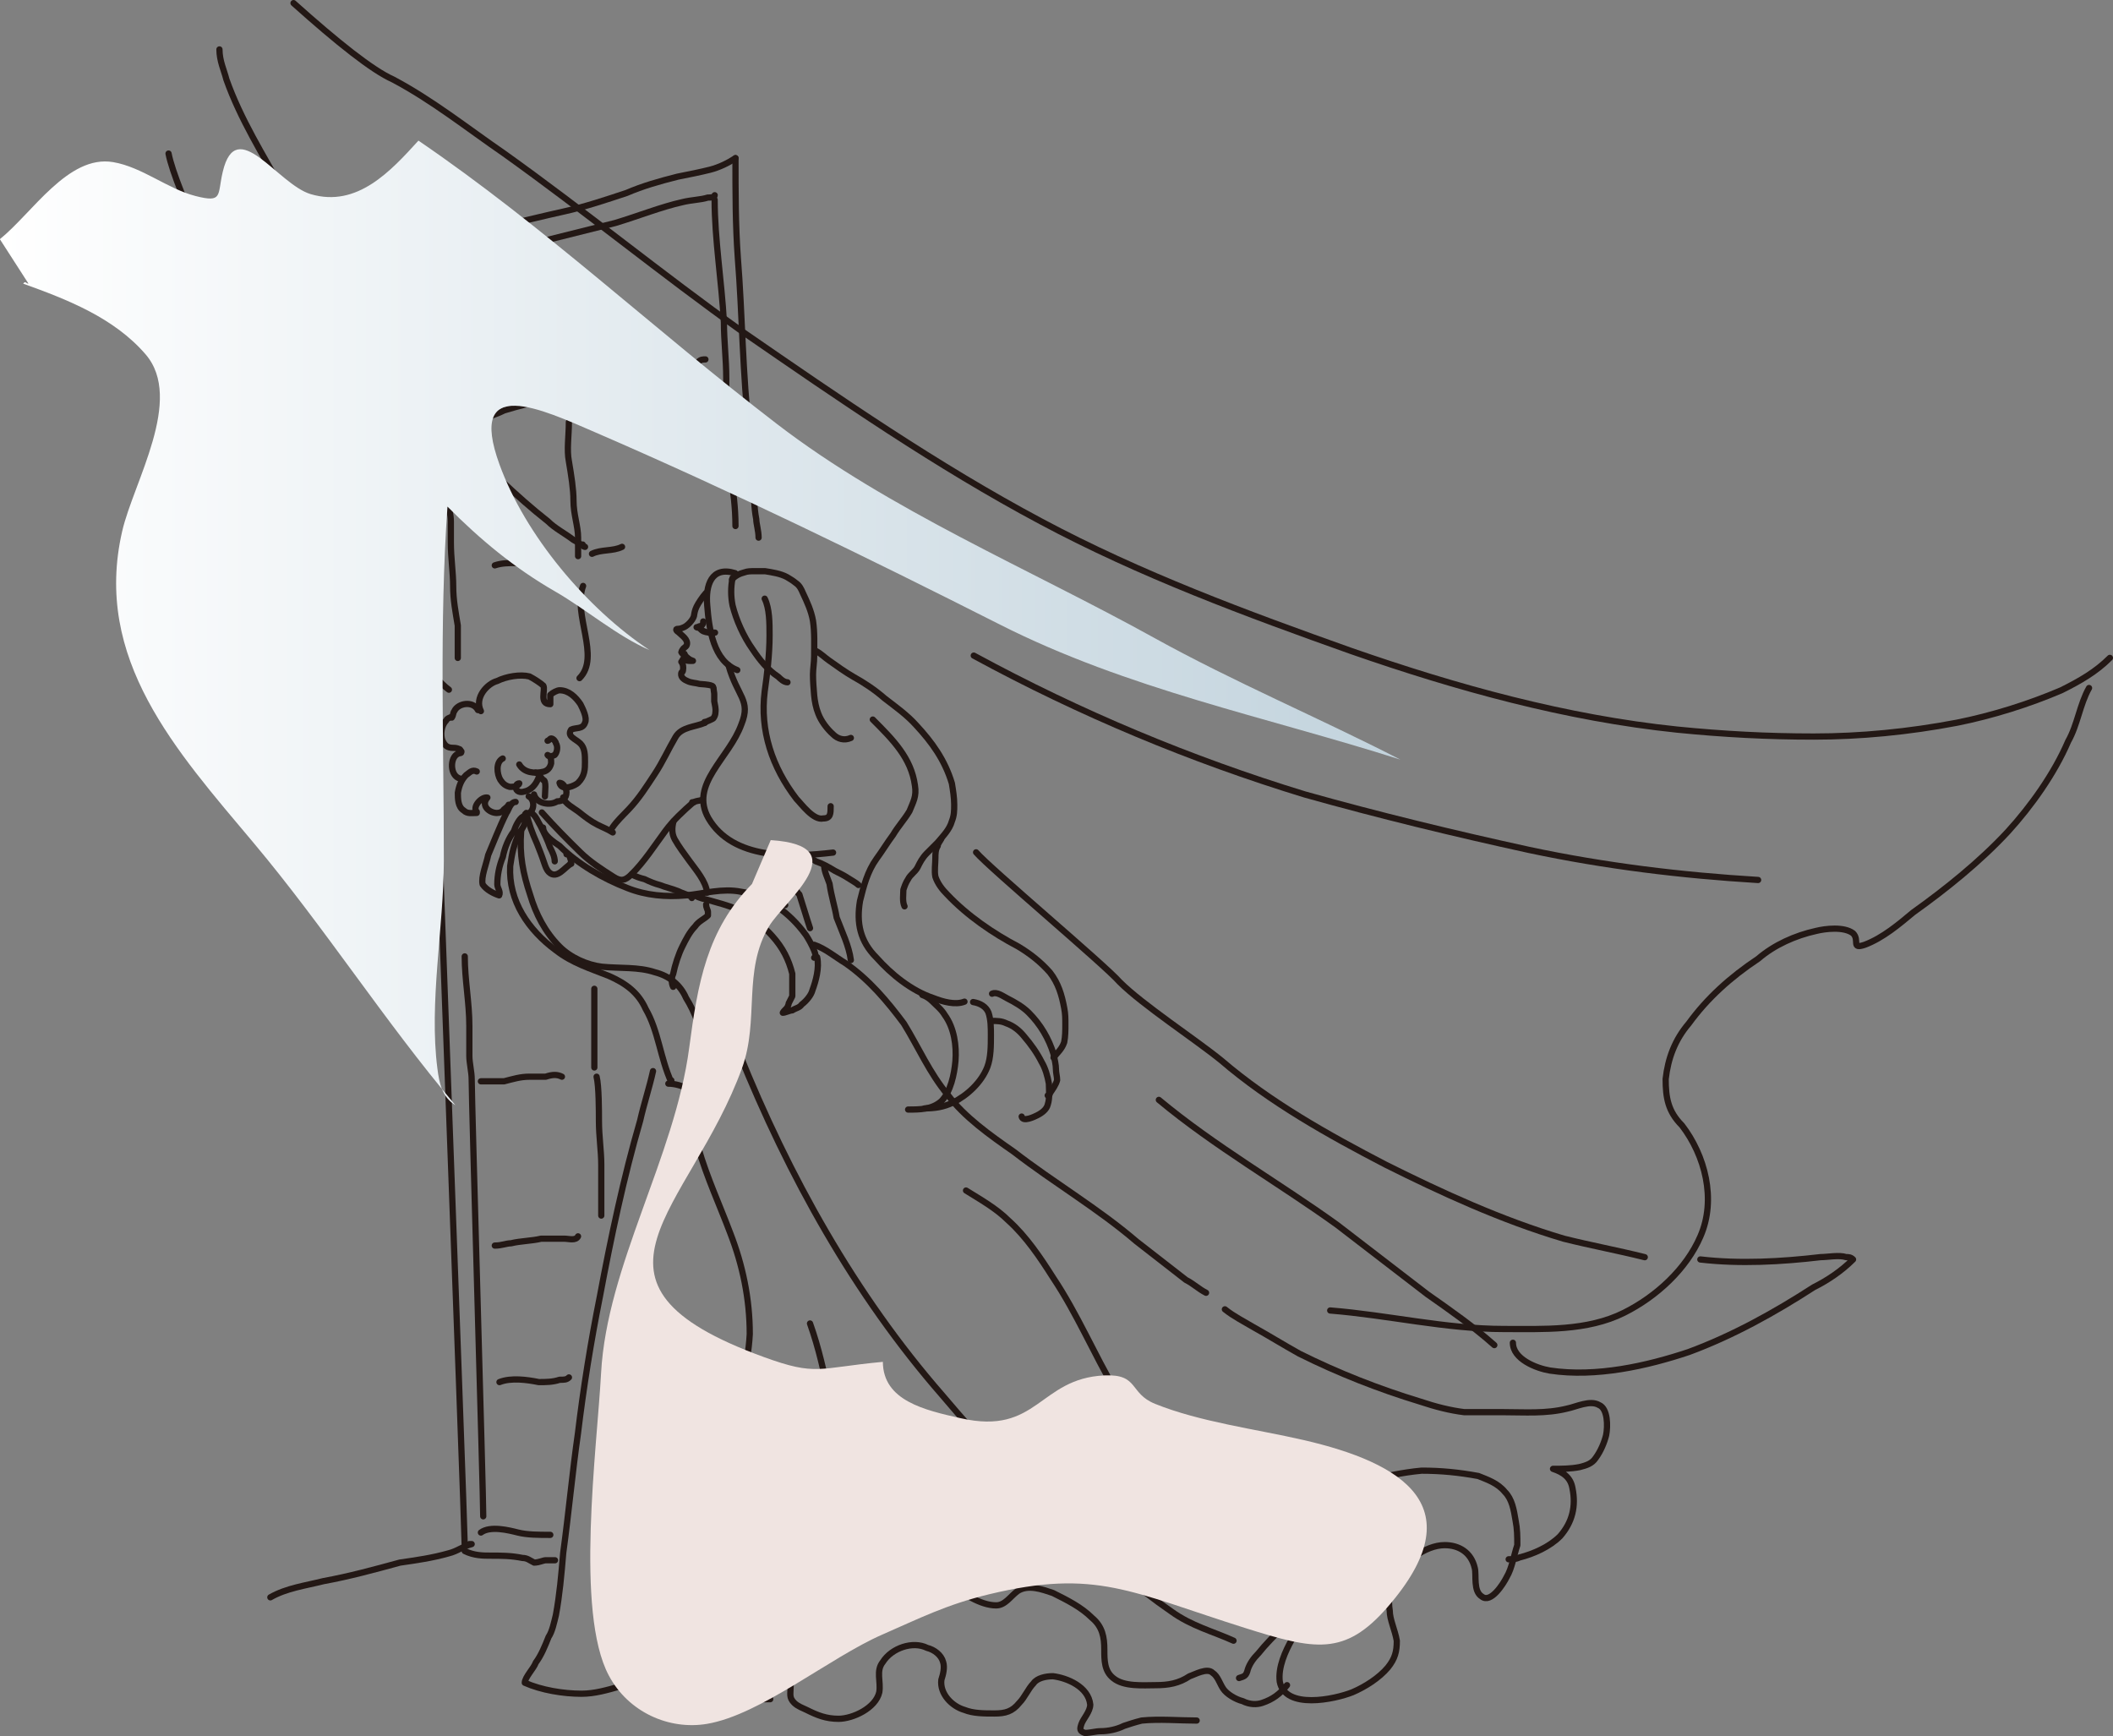 <?xml version="1.0" encoding="UTF-8"?><svg xmlns="http://www.w3.org/2000/svg" xmlns:xlink="http://www.w3.org/1999/xlink" viewBox="0 0 325.45 267.41"><rect x="0" y="0" width="325.45" height="267.41" fill="#808080" stroke="none"/><defs><style>.cls-1{fill:#f0e4e1;}.cls-1,.cls-2{mix-blend-mode:multiply;}.cls-3{fill:none;stroke:#231815;stroke-linecap:round;stroke-linejoin:round;stroke-width:.96px;}.cls-2{fill:url(#linear-gradient);}.cls-4{isolation:isolate;}</style><linearGradient id="linear-gradient" x1="0" y1="95.94" x2="215.7" y2="95.94" gradientUnits="userSpaceOnUse"><stop offset="0" stop-color="#fff"/><stop offset="1" stop-color="#c2d3dd"/></linearGradient></defs><g class="cls-4"><g id="_レイヤー_2"><g id="_指示"><g><g><path class="cls-3" d="M117.78,92.21c.75,1.5,.75,3.76,.75,5.64,0,3.01-.38,6.02-.75,8.65-.75,6.02,1.13,11.66,4.89,16.55,.75,.75,2.63,3.38,4.14,3.01,1.13,0,1.13-.75,1.13-1.88"/><path class="cls-3" d="M112.2,102.45c1.37,4.92,3.51,5.34,2,9.1-1.88,5.27-8.08,9.24-5.07,14.5,3.76,6.4,12.79,6.02,19.18,5.27"/><path class="cls-3" d="M83.93,122.67c0-.57,.28-2.54-.28-2.54-.28-.28-.57-.84-1.13-1.13"/><path class="cls-3" d="M79.42,123.52c-.84,0-1.13,1.41-1.41,1.69-1.13,2.26-1.97,4.51-2.82,6.49-.29,1.41-1.13,3.38-.85,4.52,.56,.84,1.69,1.41,2.54,1.69,.28-.56-.28-1.13-.28-1.69,0-1.41,.28-2.82,.85-4.23,.28-1.41,.85-2.82,1.69-3.95,.28-.85,.85-1.98,1.41-2.26,.85,.85-.28,1.98-.56,2.54-.85,1.69-1.13,3.11-1.41,5.08-.28,5.36,2.82,9.88,7.05,12.98,2.54,1.98,5.36,2.82,8.18,3.95,2.54,1.12,4.51,2.54,5.64,5.08,1.97,3.38,2.26,7.62,3.95,11.28v-.29"/><path class="cls-3" d="M80.27,128.03c-.28,3.66,.28,6.49,1.41,9.87,.84,2.82,2.25,5.64,4.51,7.9,1.69,1.69,4.23,2.82,6.49,3.1,2.82,.28,5.64,0,8.18,.85,2.25,.57,3.95,1.97,4.8,3.95,1.41,2.25,2.26,4.79,2.82,7.33,.28,1.98,.56,3.67,.84,5.36,0,.85-.28,2.26,0,2.82h.28c0-.28,0,0-.28-.28"/><path class="cls-3" d="M83.65,127.47c0,1.13,1.69,2.26,2.54,2.82,2.82,2.82,6.77,5.08,10.44,6.49,2.82,1.13,5.92,1.41,9.03,1.13,2.82-.28,5.64-1.13,8.46-.56,3.95,.56,7.61,3.38,9.87,6.49,.28,.28,2.26,3.67,1.41,3.67"/><path class="cls-3" d="M108.76,139.31c0,.57,.28,.85,.28,1.13v.56c-.56,.57-1.41,.85-1.98,1.69-.84,.85-1.41,1.98-1.97,3.11-.57,1.13-1.13,2.82-1.41,4.23-.28,.56-.28,1.41,0,1.97"/><path class="cls-3" d="M125.4,145.52c1.69,.56,3.39,1.98,4.8,2.82,3.67,2.54,6.49,5.92,9.02,9.31,2.26,3.67,3.95,7.62,6.77,11,2.54,3.39,6.49,6.2,10.16,8.75,6.21,4.8,12.98,8.74,18.9,13.82,2.54,1.97,5.08,3.95,7.61,5.92,1.13,.57,1.98,1.41,3.1,1.98"/><path class="cls-3" d="M113.23,88.28c-3.67-1.13-4.59,1.88-4.3,4.98,.28,3.67,.96,8.54,4.63,9.95"/><path class="cls-3" d="M112.83,89.02c-.28,1.41-.28,2.82,0,4.23,.56,2.25,1.69,4.79,3.1,6.77,1.13,1.69,2.25,3.1,3.95,4.23,.28,.28,.85,.84,1.41,.84"/><path class="cls-3" d="M134.43,110.83c3.1,3.1,5.92,5.92,6.49,10.16,.28,1.69-.28,2.54-.84,3.95-.85,1.41-1.7,2.26-2.54,3.67-.85,1.13-1.7,2.54-2.54,3.67-1.41,1.97-1.98,4.23-2.54,6.49-.57,3.38,0,6.21,2.54,8.74,2.26,2.54,5.36,5.08,8.75,6.21,1.41,.56,3.38,1.13,4.8,.56"/><path class="cls-3" d="M25.96,23.65c1.05,5.54,9.47,22.64,11.58,27.84,4.21,10.39,9.83,20.44,15.8,30.14,3.86,6.58,7.73,13.52,11.94,20.1,1.05,1.73,2.46,3.46,3.86,4.5"/><path class="cls-3" d="M38.96,38.24c4.79,0,9.31,1.41,13.82,2.25,2.54,.28,5.08,1.13,7.33,1.69,1.13,.28,2.82,.85,3.95,.56,0-.28-.28-.28-.28-.56"/><path class="cls-3" d="M45.16,36.54c3.66,.57,7.33,1.13,11,1.98,1.7,.28,3.1,.84,4.79,1.41,1.69,.28,3.38,.28,5.08,.28-.28,0,0,0-.28-.28"/><path class="cls-3" d="M68.58,45.57c-.85,3.67-.28,7.33,0,10.72,0,3.1,0,5.92-.28,9.03"/><path class="cls-3" d="M100.58,164.98c-.56,2.54-1.41,5.08-1.98,7.62-2.54,8.74-4.51,18.05-6.2,27.08-1.41,7.05-2.54,14.1-3.39,21.16-.85,5.92-1.41,12.12-2.26,18.33-.28,3.38-.56,6.49-1.13,9.59-.28,1.13-.56,2.54-1.13,3.38-.56,1.41-1.13,2.82-1.97,3.95-.28,.85-1.69,2.26-1.69,3.1,2.54,1.13,5.92,1.69,8.74,1.69,1.98,0,3.95-.56,5.92-1.13,1.13-.29,2.26-.57,3.39-1.13-.57,.84,.56,1.41,1.13,1.69,1.97,.84,4.23,1.13,6.49,1.41h12.13c0-.28-.28,0-.28-.28"/><path class="cls-3" d="M111.01,149.19c0,.85-.28,1.98-.28,2.82,0,3.39,1.69,7.05,3.1,10.15,7.62,18.9,17.77,37.24,31.31,52.75,6.21,7.33,12.69,14.39,19.75,20.59,5.08,4.52,10.15,9.03,15.51,12.7,3.1,2.25,6.49,3.1,9.59,4.51"/><path class="cls-3" d="M74.07,109.53c-1.07-2.14,1.07-4.27,2.49-4.63,1.43-.71,3.56-1.07,4.99-.71,.71,.36,1.78,1.07,2.14,1.42,.36,.71-.71,2.85,1.07,2.85v-1.43c.36-.35,1.07-.71,1.43-.71,1.43,0,2.49,1.07,3.21,2.14,.36,.71,1.07,2.14,.71,2.85-.36,1.07-1.42,.71-2.14,1.07-.71,1.07,.71,1.43,1.42,2.14,.71,.71,.71,1.78,.71,2.85s0,2.14-1.07,3.21c-.36,.36-2.49,1.42-2.85,0,.71,0,1.07,1.07,1.07,1.42,0,1.07-.71,1.43-1.43,1.43-1.07,.71-3.21,.36-3.57-1.07"/><path class="cls-3" d="M102.94,166.91c2.14,0,4.28,1.43,6.06,2.14v.36"/><path class="cls-3" d="M64.1,46.45c1.07,5.35,1.07,10.34,1.42,15.68,0,3.21-.35,6.77,0,9.98,.36,2.85,.36,5.35,.36,8.2,0,3.21,5.7,154.67,5.7,157.87"/><path class="cls-3" d="M71.58,238.9c1.43,.71,2.85,.71,3.92,.71,1.78,0,3.21,0,4.99,.36,.71,0,1.07,.35,1.78,.71,.71,0,1.43-.36,1.78-.36h1.43"/><path class="cls-3" d="M68.02,38.26c1.06-.36,2.14-1.07,3.21-1.78,1.78-.72,4.27-1.07,6.41-1.78,3.21-.71,6.06-1.43,9.27-2.14,3.2-.71,6.41-1.78,9.62-2.85,2.49-1.07,4.99-1.78,7.84-2.5,1.78-.35,3.56-.71,4.99-1.07,1.42-.36,2.85-1.07,3.92-1.78"/><path class="cls-3" d="M113.28,24.36c0,5.34,0,10.34,.36,15.32,.71,8.91,.71,17.82,1.78,27.09,0,2.49,.71,5.35,.71,8.2,0,1.42,0,3.2,.35,4.99,0,.71,.36,1.78,.36,2.85"/><path class="cls-3" d="M69.8,41.11c1.07,0,1.78-.71,2.5-1.07,1.78-.36,3.56-1.07,5.34-1.42,5.7-1.43,11.4-2.85,17.11-4.27,3.56-1.07,7.13-2.5,10.34-3.21,1.43-.36,2.85-.36,3.92-.71,.36,0,1.07,0,1.07-.36"/><path class="cls-3" d="M110.07,30.77c0,6.06,1.07,12.47,1.43,18.89,0,2.85,.36,5.71,.36,8.55v6.06c.71,2.85,.36,5.7,.71,8.91,.36,2.5,.71,4.99,.71,7.84"/><path class="cls-3" d="M74.07,236.05c1.43-1.07,4.28-.36,5.7,0,1.43,.36,3.21,.36,4.99,.36"/><path class="cls-3" d="M41.64,246.03c2.5-1.43,5.35-1.78,8.2-2.5,3.92-.71,7.84-1.78,11.76-2.85,2.5-.36,4.99-.71,7.48-1.42,1.43-.35,2.14-1.07,3.57-1.43h-.36"/><path class="cls-3" d="M71.23,65.7c.71,0,1.42-.36,2.14-.71,1.43-.71,2.85-1.07,4.28-1.78,4.63-1.43,9.27-2.14,13.9-3.57,2.85-.71,5.35-1.42,8.2-1.78,1.78,0,2.85-1.07,4.28-1.78"/><path class="cls-3" d="M85.48,38.61c.36,1.78,.71,3.56,.71,4.99,0,2.14,.36,4.27,.36,6.77v3.92c.36,.71,0,2.14,.36,2.49h.36"/><path class="cls-3" d="M86.91,58.21v1.07"/><path class="cls-3" d="M87.62,64.99c0,2.14-.35,4.27,0,6.06,.36,2.14,.71,4.28,.71,6.06,0,2.14,.71,3.92,.71,5.7v2.85"/><path class="cls-3" d="M91.18,85.3c1.43-.71,3.21-.36,4.63-1.07"/><path class="cls-3" d="M69.08,77.1c0,1.07,.36,2.14,.36,3.21v3.21c0,2.5,.36,4.63,.36,6.77s.36,3.92,.71,6.06v4.99"/><path class="cls-3" d="M107.58,55.72c.35-.36,.71-.36,1.07-.36"/><path class="cls-3" d="M76.21,87.08c1.07-.36,2.14-.36,3.21-.36,1.43,0,2.85-.36,4.28-.71"/><path class="cls-3" d="M71.58,147.31c0,3.56,.71,7.13,.71,10.69v4.64c0,1.07,.36,2.5,.36,3.56,0,3.56,1.78,63.79,1.78,67.35"/><path class="cls-3" d="M74.07,166.55h3.56c1.43-.36,2.5-.71,3.92-.71h2.5c1.07-.36,1.78-.36,2.5,0"/><path class="cls-3" d="M91.54,152.3v12.12"/><path class="cls-3" d="M91.89,165.84c.36,1.43,.36,5.34,.36,6.77,0,2.49,.36,4.64,.36,6.78v7.84"/><path class="cls-3" d="M76.21,191.85c1.07,0,1.78-.35,2.5-.35,1.42-.36,3.2-.36,4.63-.71h3.56c.71,0,1.78,.36,2.13-.36"/><path class="cls-3" d="M76.93,212.88c1.78-.71,4.28-.36,6.06,0,1.07,0,2.14,0,3.21-.36,.71,0,1.07,0,1.43-.36"/><path class="cls-3" d="M45.21,.48c6.77,6.06,12.12,10.33,15.33,11.76,6.06,3.21,11.4,7.48,17.1,11.4,12.47,8.91,24.23,18.53,36.71,27.44,14.97,10.33,29.93,20.67,45.97,29.22,15.32,8.2,31.72,14.26,47.76,19.96,16.39,5.71,33.14,10.34,50.25,12.12,7.13,.71,13.9,1.07,21.03,1.07s14.61-.71,22.09-2.14c5.35-1.07,11.05-2.85,16.04-4.99,2.85-1.42,5.35-2.85,7.48-4.99"/><path class="cls-3" d="M321.76,105.97c-1.42,2.5-1.78,5.7-3.21,8.2-2.14,4.99-5.7,9.98-9.27,13.9-4.28,4.63-9.62,8.91-14.61,12.47-2.14,1.78-4.63,3.92-7.48,4.99-2.14,.71-.71-.71-1.78-1.78-1.42-1.07-4.28-.71-5.7-.36-3.21,.71-6.42,2.14-8.91,4.28-4.28,2.85-7.84,6.06-10.69,9.98-2.13,2.5-3.2,5.34-3.56,8.55,0,2.85,.36,4.99,2.5,7.13,3.56,4.63,5.34,11.41,2.85,17.11-2.14,4.99-6.77,9.27-11.76,11.76-5.7,2.85-12.47,2.5-18.53,2.5-8.91,0-17.82-2.14-26.73-2.85"/><path class="cls-3" d="M149.98,100.98c16.39,8.91,33.5,16.04,50.96,21.38,11.41,3.21,23.17,6.06,34.57,8.55,11.76,2.5,23.52,3.92,35.28,4.63"/><path class="cls-3" d="M233.02,206.82c0,2.5,3.56,3.92,5.7,4.28,7.13,1.07,14.97-.71,21.38-2.85,6.77-2.5,13.19-6.06,19.25-9.98,2.14-1.07,4.28-2.5,6.06-4.28-.36-.36-.71-.36-1.07-.36-1.06-.36-2.85,0-3.92,0-6.05,.71-12.47,1.07-18.53,.36"/><path class="cls-3" d="M253.33,193.64c-4.27-1.07-8.2-1.78-12.47-2.85-9.62-2.85-18.89-7.13-27.44-11.4-8.91-4.63-17.82-9.62-25.3-16.04-3.92-3.2-12.12-8.55-15.68-12.11-2.14-2.5-19.96-17.47-22.1-19.96"/><path class="cls-3" d="M33.8,7.61c0,1.78,.71,3.2,1.07,4.63,2.14,6.06,5.7,11.76,8.91,17.46,4.28,7.13,8.91,14.61,13.9,21.74,3.56,5.7,7.84,11.05,12.83,16.04,4.28,4.27,8.91,8.91,13.9,12.83,1.07,1.07,2.5,1.78,3.92,2.85,.71,.36,1.06,.71,1.78,1.07,0,0-.36,0-.36-.36"/><path class="cls-3" d="M178.49,169.41c8.55,7.13,18.54,12.83,27.44,19.24,4.63,3.56,9.27,7.13,13.9,10.69,3.56,2.5,7.13,4.99,10.33,7.84"/><path class="cls-3" d="M112.75,89.25c.46-.55,1.18-.91,1.91-1.09,.46-.18,1-.18,1.46-.18h1.73c1.09,.18,2.37,.36,3.37,.91,.46,.27,.91,.54,1.36,.91,.55,.37,.82,.91,1.09,1.55,.64,1.36,1.28,2.73,1.55,4.28,.27,1.82,.18,3.64,.18,5.46,0,1-.18,1.91-.18,2.82,0,1.09,.09,2.09,.18,3.19,.09,.91,.27,1.91,.64,2.82,.45,1.19,1.36,2.37,2.28,3.19,.73,.73,1.73,1,2.73,.55"/><path class="cls-3" d="M108.72,91.35c-.55,.61-1.19,1.59-1.43,2.09-.27,.57-.32,.91-.41,1.46-.18,.64-1.07,1.59-1.71,1.78-.18,.09-.45,.18-.73,.18-.55,0-.18,.37,.09,.54,.46,.46,1.52,1.12,1.25,1.94-.09,.28-.16,.2-.43,.48-.09,0-.41,.52-.41,.62s.39,.45,.48,.55c.18,.27,.18,.18,.45,.45,0,0,.09,.09,.18,.09h0c-.09-.18-.27-.27-.54-.27s-.39,.5-.57,.68c.28,.37,.34,.8,.25,1.34-.09,.46-.18,0-.27,.46-.09,.64,.55,1,1,1.18,.55,.27,1.21,.25,1.84,.43,.27,0,1.43,.11,1.71,.21,.36,.09,.45,.27,.45,.64,0,.19,.09,.46,.09,.73v1.09c.09,.55,.27,1.09,.18,1.73,0,.27-.09,.55-.27,.82,0,.18-1.18,.55-1.36,.73"/><path class="cls-3" d="M108.51,111.21c.05,.03-.07-.07,.06,.12-1.53,.67-3.59,.61-4.52,2.19-1.11,1.88-1.98,3.85-3.19,5.68-1.3,1.97-2.4,3.74-4.03,5.46-.84,.88-1.82,1.8-2.5,2.8,.04-.04,.07-.09,.11-.15"/><path class="cls-3" d="M86.74,122.82c.13,.9,1.79,1.74,2.43,2.25,.9,.72,1.8,1.42,2.83,1.95,.93,.47,1.5,.65,2.38,1.2"/><path class="cls-3" d="M83.46,125.14c1.88,2.11,3.89,4.15,5.91,6.12,1.51,1.48,3.34,2.66,5.12,3.79,1.12,.72,1.75,.62,2.71-.32,2.03-1.99,3.59-4.46,5.27-6.73,1.24-1.68,2.75-3.06,4.32-4.43-.06,0-.12,0-.18,0"/><path class="cls-3" d="M103.73,126.5c-.23,.94-.3,1.88,.2,2.79,.64,1.14,1.47,2.23,2.24,3.29,1.03,1.43,2.53,3.1,2.75,4.91"/><path class="cls-3" d="M106.88,123.57c.35-.25,.79-.2,1.16-.34"/><path class="cls-3" d="M107.69,96.47c.02,.8,1.82,1.17,2.44,.97-.82-.03-2.12,.13-2.44-.97"/><path class="cls-3" d="M108.31,95.72c.11,.49-.64,1.16-1.02,.89"/><path class="cls-3" d="M105.42,101.52c.25,.34,.91,.27,1.31,.27-.41-.12-1.13-.52-1.31-1.09"/><path class="cls-3" d="M73.61,109.37c-.73-1.46-3.09-1.09-3.64,.18-.18,.18-.18,.73-.36,.91,0,0,0,.18-.18,0-.36,.18-.55,.18-.73,.55-.73,.73-.91,2.18-.54,3.09,.36,.73,.72,1.09,1.64,1.09,.18,0,.54,0,.91,.18,.18,0,.18,.18,.36,.37,0,.36-.18,.18-.54,.36-1.27,.54-1.27,3.46,.36,3.83"/><path class="cls-3" d="M73.43,118.83c-.73-.36-1.09,.18-1.64,.55-.73,.73-1.09,1.64-1.27,2.73,0,.91,0,2.18,.91,2.73,.55,.55,1.28,.37,2,.37v-.18h0c-.73-.73,.73-2.37,1.64-2.18-1.09,1.27,.36,2.37,1.45,2.37q.73,0,1.09-.54c.18-.18,.55-.37,.73-.73"/><path class="cls-3" d="M77.43,116.83c-1.09,.54-.91,2.37-.37,3.28,.37,.55,.73,.91,1.46,1.09,.36,0,1.28,0,1.46-.54h0c-.37,0-.55,.36-.55,.54,0,.73,.73,.91,1.27,.73,1.09-.18,1.82-1.09,2.19-2"/><path class="cls-3" d="M79.98,117.75c.73,1.27,2.36,1.46,3.82,1.09,.54-.18,.91-.54,1.09-1.27,0-.55,0-1.1-.55-1.28,.18,.36,.73,.18,1.1,0,.36-.37,.54-1.27,.18-1.82,0-.18-.37-.73-.73-.73-.18,0-.36,.36-.55,.36"/><path class="cls-3" d="M81.43,122.66c1.09,.55,.91,2.73-.54,2.73v.18"/><path class="cls-3" d="M81.07,125.21c.36,1.64,.91,3.1,1.64,4.74,.36,.91,.73,1.82,1.09,2.91,.18,.54,.37,1.09,.73,1.46,1.28,1.27,2.55-.91,3.46-1.28h-.18"/><path class="cls-3" d="M81.8,125.21c.73,.36,1.09,1.46,1.45,2,.55,1.09,1.09,2.19,1.46,3.28,.36,.73,.73,1.45,.73,2.18v-.18"/><path class="cls-3" d="M87.99,132.67c-.18-.36-.18-1.09-.73-1.09"/><path class="cls-3" d="M97.27,134.68c.73,.36,1.27,.55,2,.73,.73,.36,1.64,.73,2.37,.91,.91,.36,1.82,.55,2.73,.91,.73,.36,1.46,.54,2.19,.91v.18"/><path class="cls-3" d="M107.1,137.95c.55,.37,1.46,.54,2.18,.73,1.28,.37,2.73,.73,4.01,1.28,2.18,1.09,4.19,2.55,5.64,4.19,1.64,1.82,2.55,3.64,3.1,5.83v3.46c-.18,.37-.36,.73-.55,1.09,0,.18-.18,.55-.18,.55-.18,.36-.55,.54-.73,.91,.37,0,1.09-.37,1.46-.37,.55-.37,1.09-.37,1.46-.91,.73-.55,1.46-1.45,1.64-2.18,.54-1.46,1.09-3.46,.73-5.1"/><path class="cls-3" d="M122.76,132.31l.18-.18h0c-1.09,.91-1.46,2.55-1.64,3.82-.18,.91-.73,2-.55,3.1,0,0,0,.18,.19,.36"/><path class="cls-3" d="M125.67,100.26c.73,.37,1.46,1.1,2,1.46,1.27,.91,2.55,1.82,3.82,2.55,1.64,.91,3.28,2,4.74,3.28,1.64,1.27,3.46,2.55,4.92,4.19,2.36,2.55,4.37,5.28,5.46,8.92,.18,1.09,.36,2.18,.36,3.28,0,.91,0,1.64-.36,2.55-.36,1.27-1.27,2.18-2.19,3.27-.55,.55-1.09,1.09-1.64,1.64-.73,.73-1.09,1.46-1.45,2.19-.37,.73-1.1,1.09-1.46,1.82-.36,.54-.55,1.09-.73,1.64,0,.73-.18,1.82,.18,2.55"/><path class="cls-3" d="M152.8,157.25c.73,0,1.46,0,2.19,.36,1.09,.37,2,1.1,2.73,2,1.09,1.27,2,2.55,2.73,4,.55,.91,.91,2.19,1.1,3.28,0,.91,.18,2.18-.18,3.27-.18,.73-.91,1.28-1.64,1.64-.36,.18-2.19,1.09-2.37,.18"/><path class="cls-3" d="M152.8,153.06c.73-.36,1.64,.36,2.37,.73,1.09,.55,2.37,1.28,3.28,2.19,1.82,1.82,3.1,4.01,3.82,6.37,.18,.91,.37,1.64,.37,2.37,0,.54,.18,1.09,.18,1.64-.18,.73-.73,1.46-1.09,2,0,.18-.18,.37-.18,.37h-.18"/><path class="cls-3" d="M144.97,129.22c-.18,.37-.54,.73-.54,1.09-.36,.54-.36,1.27-.36,1.82,0,.91-.18,2,0,2.91,.36,1.09,1.09,2,1.82,2.73,3.1,3.28,7.1,6.01,10.92,8.01,1.82,1.09,3.46,2.36,4.91,4.01,1.28,1.64,1.82,3.46,2.19,5.46,.18,.91,.18,1.64,.18,2.55s0,1.82-.18,2.73c-.36,1.09-1.09,1.64-1.64,2.37"/><path class="cls-3" d="M122.76,131.76c.36-.18,.73-.18,1.09,0,.55,.18,1.28,.54,1.82,.91,1.09,.37,2,.91,2.91,1.46,.73,.36,1.46,.73,2,1.09,.54,.36,1.27,.73,1.64,1.09"/><path class="cls-3" d="M142.06,153.25c.54,.18,1.09,.54,1.46,.91,.73,.73,1.46,1.28,2,2.18,1.46,2.01,1.82,4.74,1.64,7.1-.18,2-.73,4.73-2.19,6.19-1.46,1.27-3.28,1.27-5.1,1.27"/><path class="cls-3" d="M142.42,170.72c1.46,0,2.91-.18,4.37-.91,2.19-1.09,4.37-3.1,5.28-5.46,.55-1.45,.55-3.27,.55-4.92,0-1.09,0-2.37-.37-3.46-.36-.91-1.27-1.45-2.37-1.63"/><path class="cls-3" d="M107.83,173.27c-.27,0-.27,.27-.55,.27,0,1.1,0,2.46,.28,3.28,1.36,4.64,3.27,8.74,4.91,13.1,1.91,4.92,3.01,10.1,3.01,15.56-.27,5.19-1.91,10.38-3.55,15.02-1.64,4.37-2.46,9.01-2.73,13.65,0,1.64,0,3.55,.55,5.19,.82,1.91,1.64,3.55,2.73,5.19,.82,1.09,1.37,2.19,2.19,3.01,.82,.82,1.64,1.63,2.46,2.46,.55,.82,1.09,1.64,1.91,2.45,.55,.82,1.37,1.92,1.91,2.73,1.09,1.64,.82,3,.82,4.64,0,1.09-.27,1.64,.55,2.46,.54,.54,1.36,.82,1.91,1.09,1.64,.82,3,1.37,4.92,1.37,2.18,0,5.73-1.64,6.28-4.1,.27-1.64-.55-3.28,.54-4.64,1.37-2.18,4.64-3.28,6.83-2.18,1.09,.27,2.18,1.09,2.46,2.18,.27,.82,0,1.91-.27,2.73-.27,2.18,1.64,4.09,3.55,4.64,1.37,.55,3,.55,4.64,.55s2.73-.28,3.82-1.64c.82-.82,1.37-2.18,2.18-3,.55-.82,1.91-1.1,3-1.1,2.19,.27,5.46,1.64,5.74,4.37,0,1.09-1.09,2.19-1.36,3-.27,.82-.27,1.09,.54,1.37,.82,0,1.64-.27,2.46-.27,1.09,0,2.46-.27,3.55-.82,.82-.27,1.64-.55,2.73-.82,2.73-.27,5.74,0,8.47,0"/><path class="cls-3" d="M148.79,183.37c2.19,1.37,4.64,2.73,6.55,4.64,2.73,2.46,4.92,5.73,6.83,8.74,3.83,5.74,6.28,11.74,9.83,17.75,3,5.19,7.37,9.01,12.83,11.47,5.19,2.19,10.65,3.55,16.38,3.55,6.01-.27,11.74-2.46,17.75-3,3,0,5.73,.27,8.73,.82,1.36,.55,3,1.09,4.1,2.46,1.09,1.09,1.37,2.73,1.64,4.37,.27,1.36,.27,2.45,.27,3.82-.55,1.64-.82,3.55-1.64,4.92-.54,1.09-2.46,4.1-3.82,3-1.36-.82-.82-3.28-1.09-4.37-.55-2.46-2.46-3.55-4.64-3.55-3,0-6.55,2.73-7.92,5.46-.54,1.37-.82,3.01-.54,4.64,0,1.37,.82,3,1.09,4.64,0,1.64-.27,2.73-1.37,4.1-1.37,1.64-3.55,3-5.46,3.82-2.73,1.09-10.38,2.73-11.2-1.64-.27-2.19,.82-4.64,1.91-6.56,.55-.54,.82-1.36,1.37-2.18,0-.27,.82-1.09,.82-1.64-1.09,.27-2.73,1.37-3.55,1.91-1.37,1.37-2.73,2.73-3.82,4.1-.82,.82-1.36,1.64-1.64,2.46-.27,1.09-.55,1.09-1.36,1.36"/><path class="cls-3" d="M188.66,201.67c1.36,1.09,3,1.91,4.37,2.73,2.46,1.37,4.64,2.73,7.1,4.1,6.01,3,12.29,5.46,18.57,7.37,2.46,.82,4.64,1.37,6.83,1.64h6.01c3.28,0,6.55,.27,9.83-.55,1.37-.27,3.55-1.37,4.92-.55,1.36,.55,1.36,3.28,1.09,4.64-.27,1.09-.82,2.46-1.63,3.55-.55,.82-1.37,1.1-2.46,1.37-1.37,.27-2.73,.27-4.09,.27,1.64,.55,2.73,1.37,3,3.01,.55,2.73,0,5.19-1.91,7.37-1.64,1.64-4.1,2.73-6.28,3.28-.55,.27-1.09,.27-1.64,.27"/><path class="cls-3" d="M124.76,203.85c1.37,3.83,2.18,7.65,3,11.47,1.64,6.83,4.37,12.83,8.47,18.57,2.73,3.82,6.28,7.37,10.1,10.1,1.91,1.37,4.64,3.28,7.1,3.28,1.37,0,2.18-1.37,3.28-2.19,1.64-1.09,3.82-.27,5.46,.28,2.19,1.09,4.37,2.18,6.01,3.82,1.64,1.37,1.91,3.01,1.91,4.92,0,1.64,0,3.28,1.37,4.37,1.64,1.37,4.64,1.09,6.56,1.09s3.55-.27,5.19-1.37c.82-.27,2.73-1.36,3.55-.54,.82,.54,1.09,1.64,1.64,2.46,.54,.82,1.91,1.64,3,1.91,1.09,.55,2.19,.55,3.01,.27,1.64-.55,2.73-1.37,3.82-2.73"/><path class="cls-3" d="M126.95,133.4c0,.82,.55,1.91,.82,2.73,.27,1.91,.82,3.55,1.09,5.19,.82,2.18,1.91,4.37,2.19,6.56"/><path class="cls-3" d="M121.21,135.04c0,.27,.27,.54,.54,.82,.55,.55,.82,1.37,1.37,1.91,.54,1.64,1.09,3.55,1.64,5.19"/><path class="cls-3" d="M89.81,90.25c-1.64,4.37,2.73,10.93-.55,14.2"/><path class="cls-2" d="M4.39,43.69c-.44-.01-.43-.5-.82,0,6.78,2.44,13.97,5.23,18.85,10.88,5.97,6.92-1.86,19.69-3.6,27.25-4.54,19.71,8.33,33.81,20.22,47.98,10.95,13.04,20.14,27.44,31.1,40.43-2.07-1.29-2.48-3.38-2.77-5.64-1.32-10.22,.98-21.69,.99-32.01,.01-18.24-.71-36.41,.56-54.55,5.01,5.06,10.34,9.48,16.53,13.04,4.89,2.81,9.45,6.81,14.6,9.07-9.68-6.41-19.16-17.7-23.12-28.61-5.08-13.99,6.64-8.45,14.75-4.94,21.26,9.2,41.68,19.17,62.35,29.62,19.73,9.98,40.8,14.15,61.66,20.79-12.53-6.44-25.56-11.91-37.95-18.77-19.07-10.56-40.74-19.62-58.05-32.91-18.7-14.35-35.93-30.51-55.24-43.66-4.2,4.61-9.41,10.38-16.6,8.24-5.08-1.51-11.44-12.34-13.54-3.44-.86,3.63,.07,4.82-4.2,3.73-4.31-1.1-8.21-4.46-12.69-5.22-6.92-1.17-12.45,7.85-17.44,11.87"/></g><path class="cls-1" d="M118.71,129.4c13.39,.86,2.05,9.41-.25,13.26-4.11,6.87-1.47,14.42-4.17,21.86-7.97,21.94-28.05,33.09,3.36,44.5,8.16,2.97,8.26,1.68,18.33,.74,.04,5.98,6.4,7.43,12.02,8.69,11.85,2.68,12.02-6.14,22.11-6.6,5.34-.24,3.77,2.75,7.8,4.38,6.91,2.79,15.5,3.88,22.85,5.57,15.25,3.51,26.44,10.22,12.95,25.74-6.62,7.62-11.23,6.58-21.95,3.21-17.6-5.55-22.97-9.15-39.41-5.19-6.57,1.58-10.84,3.76-16.5,6.23-8.05,3.52-18.67,12.33-26.95,13.73-5.86,.99-12.13-1.8-15.13-7.45-5.21-9.77-1.82-34.95-1.19-46.57,.89-16.56,11.35-33.27,13.57-50.09,1.32-9.99,2.74-18.21,9.67-25.25"/></g></g></g></g></svg>